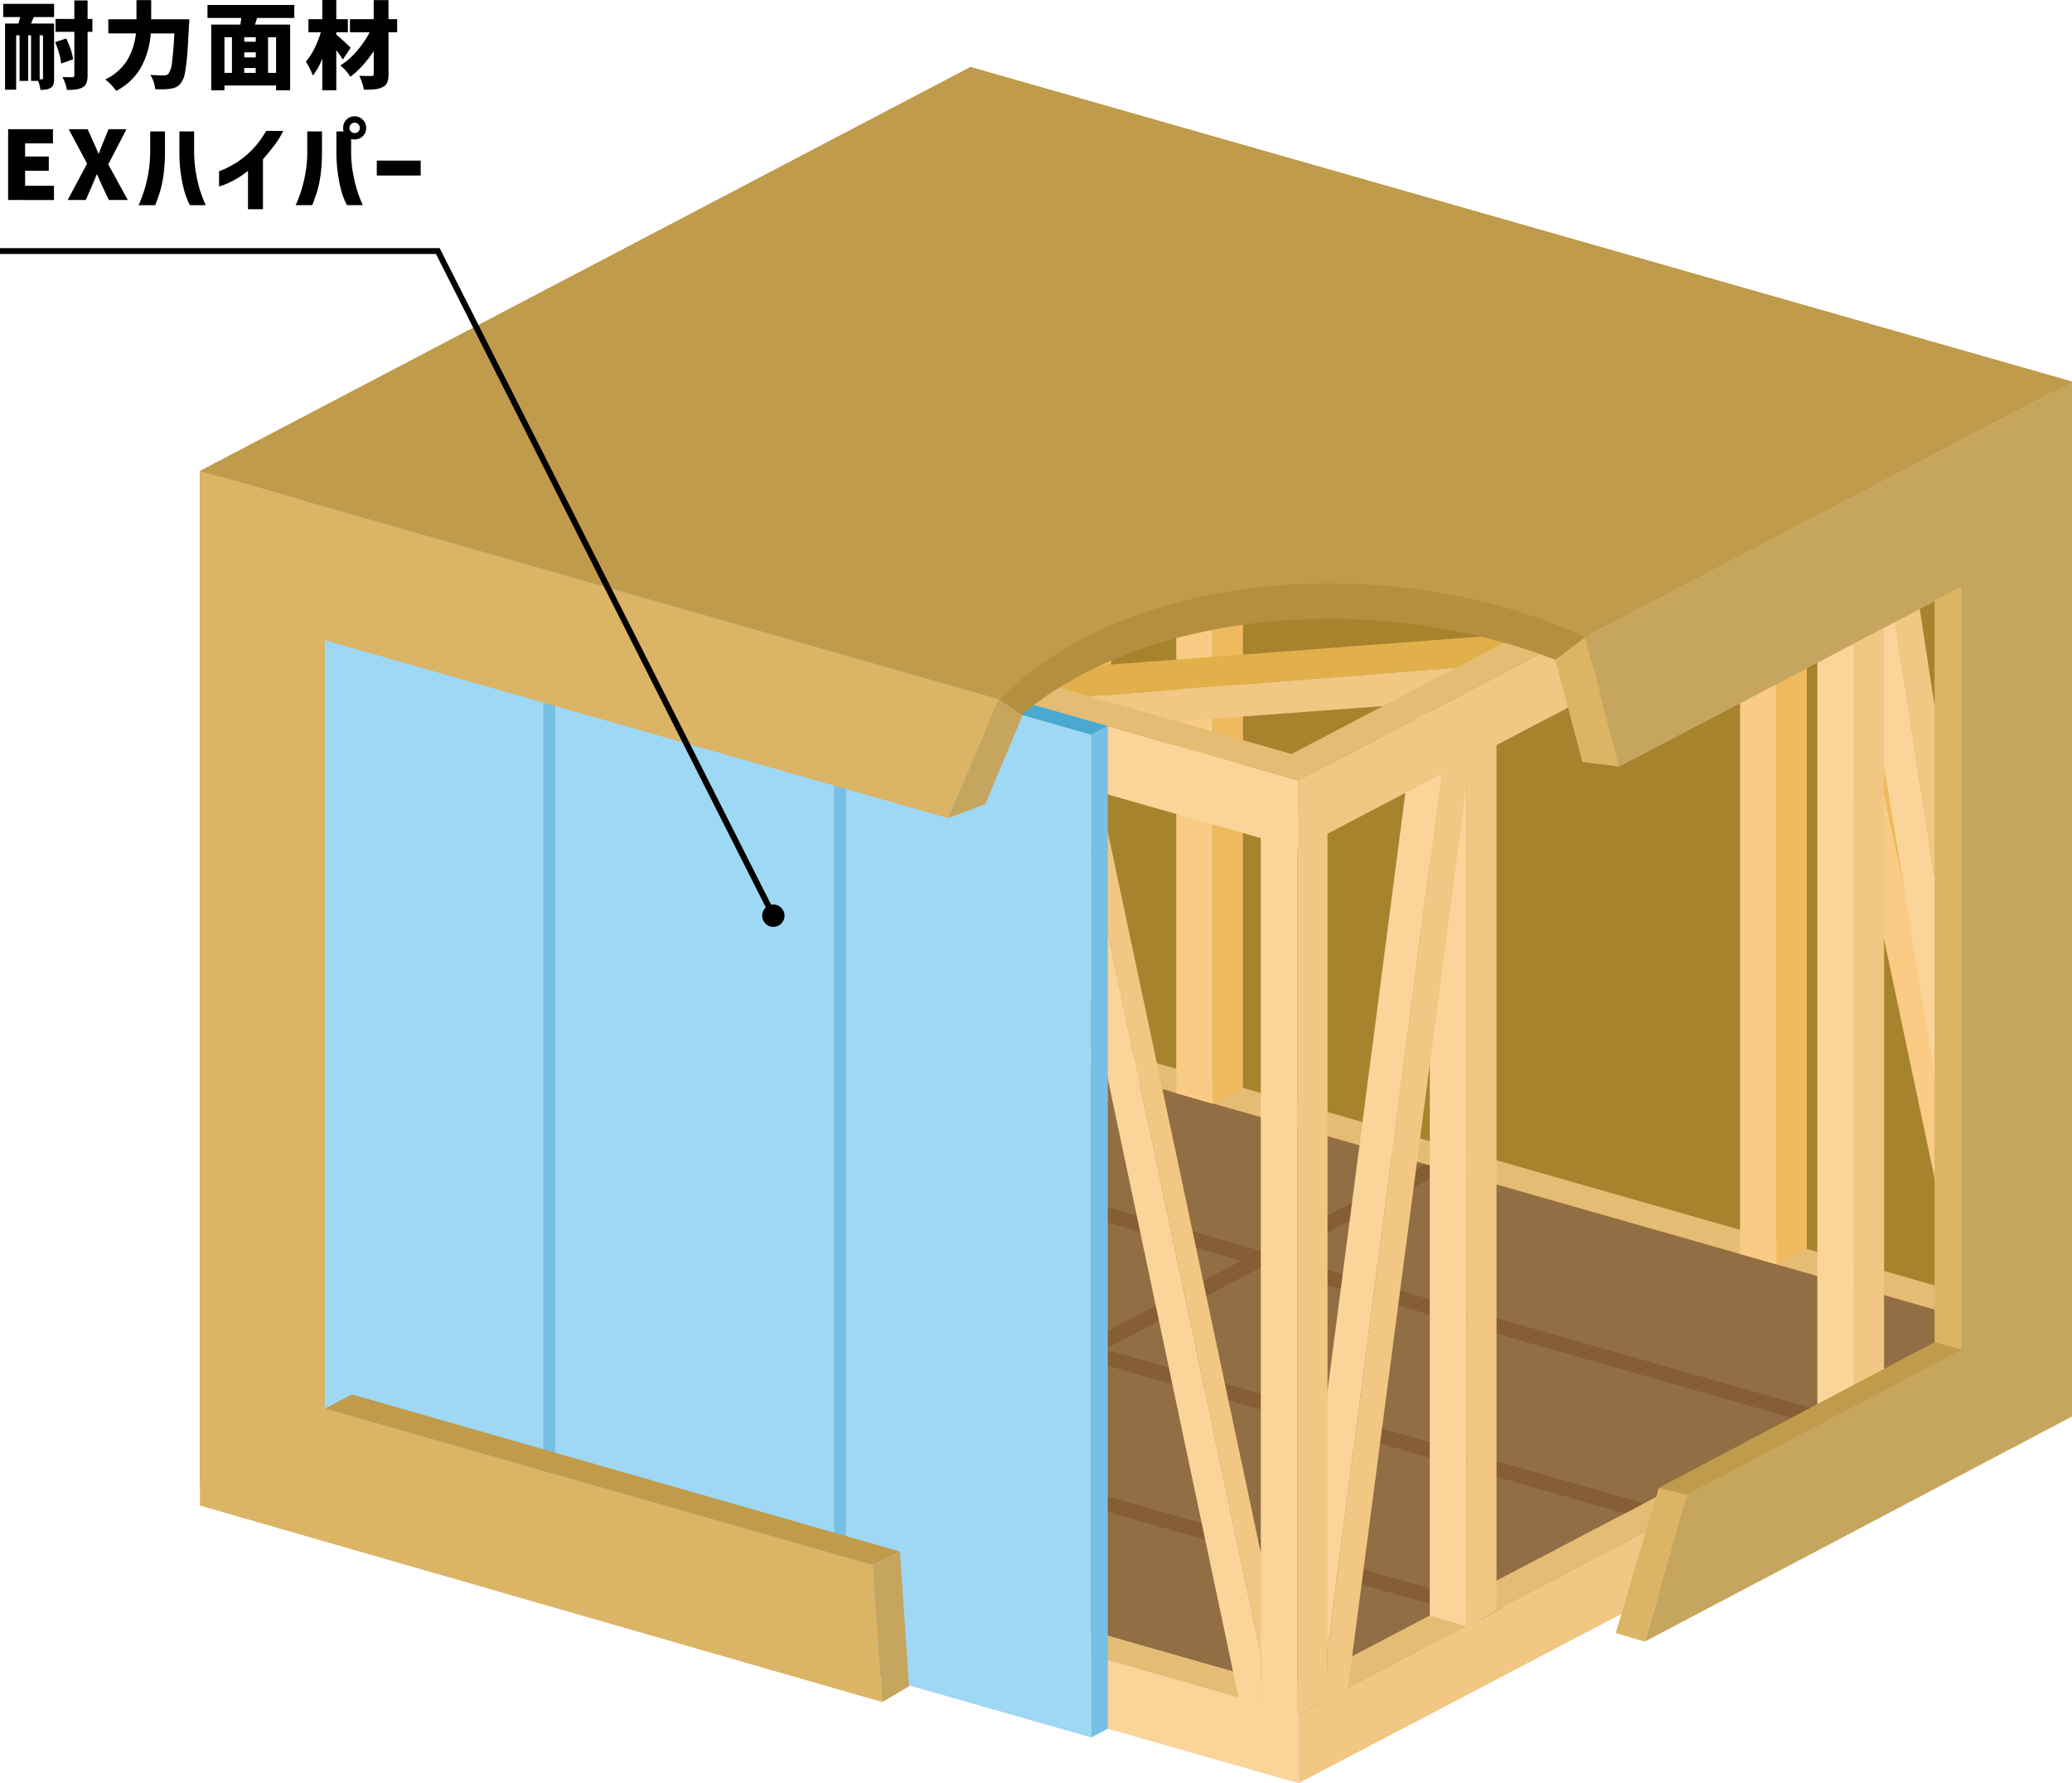 <svg xmlns="http://www.w3.org/2000/svg" xmlns:xlink="http://www.w3.org/1999/xlink" width="401.546" height="345.534" viewBox="0 0 401.546 345.534"><defs><style>.a{fill:none;}.b{fill:#a7832e;}.c{fill:#b48f3f;}.d{fill:#926e45;}.e{fill:#865e35;}.f{fill:#e5bc74;}.g{fill:#fad499;}.h{fill:#f1c783;}.i{fill:#f9cb85;}.j{fill:#efba5e;}.k{fill:#e1b04b;}.l{fill:#c6a55e;}.m{fill:#9ed8f5;}.n{fill:#75c0e4;}.o{fill:#49a9d1;}.p{clip-path:url(#a);}.q{fill:#c09b4b;}.r{fill:#dbb465;}</style><clipPath id="a"><rect class="a" width="401.546" height="345.534"/></clipPath></defs><g transform="translate(-703 -10647.996)"><g transform="translate(703 10647.996)"><path class="b" d="M16.335,198.177l213.553,60.972V62.1L16.335,1.127Z" transform="translate(171.658 11.836)"/><path class="c" d="M3.367,79.371V276.318L152.61,198.082V1.136Z" transform="translate(35.382 11.93)"/><path class="d" d="M199.72,143.685,4.81,88.029,139.15,17.459,334.393,73.206Z" transform="translate(50.55 183.458)"/><path class="e" d="M222.337,80.531,13.111,20.79l3.729-1.956L226.066,78.575Z" transform="translate(137.775 197.91)"/><path class="e" d="M219.361,82.091,10.135,22.35l3.729-1.956L223.09,80.135Z" transform="translate(106.508 214.301)"/><path class="e" d="M216.321,83.685,7.1,23.944l3.729-1.956L220.05,81.728Z" transform="translate(74.56 231.049)"/><path class="e" d="M11.346,96.224,157.563,19.577l4.051,1.151L15.4,97.386Z" transform="translate(119.235 205.717)"/><path class="f" d="M149.9,17.021l7.089,2.026L10.764,95.694,3.687,93.668Z" transform="translate(38.741 178.861)"/><path class="f" d="M15.922,20.151l209.226,59.73,5.409-3.119L21.331,17.021Z" transform="translate(167.317 178.862)"/><path class="g" d="M3.686,36.939,212.912,96.68V83.422L3.686,23.681Z" transform="translate(38.739 248.851)"/><path class="f" d="M212.913,85.734,3.687,25.993l7.734-2.532L220.647,83.2Z" transform="translate(38.743 246.54)"/><path class="h" d="M21.866,98.86v13.258L168.083,35.47V22.213Z" transform="translate(229.785 233.416)"/><path class="f" d="M21.656,98.461l2.428,4.592L170.3,26.406l-2.428-4.592Z" transform="translate(227.572 229.226)"/><path class="i" d="M15.868,173.872l7.089,2.025V4.408L15.868,2.382Z" transform="translate(166.749 25.028)"/><path class="j" d="M16.484,5.354V176.832l5.846-3.061V2.292Z" transform="translate(173.218 24.083)"/><path class="j" d="M14.146,4.251v9.679l23.777,153.64,3.119-1.634v-9.759L17.725,3.33Z" transform="translate(148.657 34.988)"/><path class="i" d="M38.433,164.323l6.341,2.405L19.512,3.41,13.494,8.75Z" transform="translate(141.798 35.826)"/><path class="i" d="M13.022,175.352l7.089,2.025V5.889L13.022,3.875Z" transform="translate(136.844 40.71)"/><path class="j" d="M13.638,9.976V181.466l5.846-3.061V3.486Z" transform="translate(143.313 36.623)"/><path class="i" d="M29.3,180.244l7.078,2.025V7.984L29.3,5.97Z" transform="translate(307.925 62.727)"/><path class="j" d="M29.917,8.94V183.226l5.846-3.061V5.879Z" transform="translate(314.384 61.772)"/><path class="i" d="M66.261,189.4,29.917,17.426V6.285l3.844,1.22L70.554,180.859v9.771Z" transform="translate(314.386 66.043)"/><path class="j" d="M67.044,185.882,30.251,12.529l2.728-6.721,36.8,173.365Z" transform="translate(317.896 61.024)"/><path class="i" d="M20.535,167.458,54.738,14.44V3.289L50.894,4.52l-34.411,151.6v10.243Z" transform="translate(173.218 34.552)"/><path class="j" d="M21.864,154.042,56.563,6.605,51.039,4.257l-34.2,153.018Z" transform="translate(176.913 44.733)"/><path class="i" d="M19.807,177.8l7.089,2.025V5.266L19.807,3.24Z" transform="translate(208.146 34.044)"/><path class="j" d="M20.423,6.211V180.774l5.846-3.073V3.15Z" transform="translate(214.615 33.096)"/><path class="g" d="M24.077,183.783l7.089,2.025V14.319L24.077,12.3Z" transform="translate(253.013 129.3)"/><path class="h" d="M24.692,15.275V186.753l5.846-3.061V12.214Z" transform="translate(259.482 128.345)"/><path class="h" d="M26.3,198.287,49.251,23.414V12.262l-3.832,1.22L22.355,190.6v9.759Z" transform="translate(234.923 128.849)"/><path class="g" d="M27.41,196.316,50.473,19.2l-5.536-7.481L21.874,188.823Z" transform="translate(229.864 123.132)"/><path class="i" d="M6.532,178.778l7.089,2.025V9.3L6.532,7.289Z" transform="translate(68.644 76.591)"/><path class="j" d="M7.148,10.259V181.749l5.846-3.061V7.2Z" transform="translate(75.113 75.637)"/><path class="j" d="M8.758,193.271,31.706,18.4V7.247l-3.832,1.22L4.811,185.584v9.759Z" transform="translate(50.554 76.146)"/><path class="i" d="M9.865,191.3,32.928,14.183,27.393,6.7,4.329,183.808Z" transform="translate(45.495 70.428)"/><path class="g" d="M17.085,186.649l7.089,2.025V14.377l-7.089-2.014Z" transform="translate(179.536 129.914)"/><path class="h" d="M17.7,15.334V189.62l5.846-3.061V12.272Z" transform="translate(186.005 128.96)"/><path class="g" d="M54.044,195.792,17.7,23.819V12.679l3.844,1.22L58.337,187.253v9.771Z" transform="translate(186.004 133.234)"/><path class="h" d="M54.827,192.276,18.034,18.923,20.762,12.2l36.8,173.365Z" transform="translate(189.513 128.215)"/><path class="g" d="M21.231,188.091l7.089,2.025V15.555l-7.089-2.026Z" transform="translate(223.108 142.165)"/><path class="h" d="M21.847,16.5V191.062l5.846-3.073V13.439Z" transform="translate(229.577 141.217)"/><path class="g" d="M3.686,182.823l7.089,2.026V10.563L3.686,8.537Z" transform="translate(38.739 89.709)"/><path class="h" d="M4.3,11.509V185.783l5.846-3.061V8.447Z" transform="translate(45.208 88.764)"/><path class="g" d="M6.466,172.7,44.939,20.9V9.752L41.1,10.972,4.3,161.608V172.08Z" transform="translate(45.21 102.472)"/><path class="h" d="M9.934,159.342,48.476,13.068,42.964,10.72,4.49,162.519Z" transform="translate(47.187 112.649)"/><path class="g" d="M7.833,184.265l7.089,2.014V11.74L7.833,9.7Z" transform="translate(82.311 101.96)"/><path class="h" d="M8.448,12.675V187.226l5.846-3.073V9.614Z" transform="translate(88.78 101.022)"/><path class="i" d="M33.449,178.88l7.089,2.026V9.417L33.449,7.4Z" transform="translate(351.496 77.784)"/><path class="j" d="M34.064,10.373V181.862L39.91,178.8V7.312Z" transform="translate(357.965 76.829)"/><path class="h" d="M31.726,9.271v9.679L55.5,172.589l3.13-1.634v-9.771L35.305,8.35Z" transform="translate(333.394 87.74)"/><path class="g" d="M56.587,169.907l5.777,1.841L37.092,8.43l-6.019,5.34Z" transform="translate(326.531 88.577)"/><path class="g" d="M30.6,180.383l7.089,2.014V10.919L30.6,8.894Z" transform="translate(321.591 93.454)"/><path class="h" d="M31.218,15V186.475l5.846-3.061V8.506Z" transform="translate(328.06 89.378)"/><path class="k" d="M15.8,19.995l124.419-9.4L127.66,17.175l-95.5,7.492Z" transform="translate(166.004 111.303)"/><path class="h" d="M17.219,18.656l95.5-7.492L98.424,18.656l-64.414,4.8Z" transform="translate(180.948 117.315)"/><path class="h" d="M138.739,1.7,4.721,73.134V86.392L138.739,14.958Z" transform="translate(49.614 17.858)"/><path class="f" d="M149.9,1.29l7.089,2.026L10.764,79.963,3.687,77.937Z" transform="translate(38.741 13.552)"/><path class="f" d="M15.922,4.42,225.148,64.161l5.409-3.13L21.331,1.29Z" transform="translate(167.317 13.55)"/><path class="g" d="M212.913,80.95,3.687,21.209V7.951L212.913,67.692Z" transform="translate(38.743 83.546)"/><path class="f" d="M212.913,70,3.687,10.263l7.734-2.532L220.647,67.472Z" transform="translate(38.743 81.233)"/><path class="g" d="M212.956,70.371l-196.59-55.4V1.7l196.59,56.081Z" transform="translate(171.985 17.853)"/><path class="h" d="M21.866,83.129V96.386L168.083,19.739V6.481Z" transform="translate(229.785 68.105)"/><path class="f" d="M21.656,80l2.428,4.58L170.3,7.932l-8.148-1.588Z" transform="translate(227.572 66.657)"/><path class="l" d="M5.471,160.364l5.2,1.5V12.18L5.471,10.7Z" transform="translate(57.494 112.386)"/><path class="m" d="M4.9,202.822l155.113,44.285V52.808L4.9,8.523Z" transform="translate(51.45 89.556)"/><path class="n" d="M18.374,13.916v194.3l3.234-1.692V12.224Z" transform="translate(193.079 128.451)"/><path class="o" d="M163.231,52.661l-3.222,1.692L4.9,10.057l3.245-1.68Z" transform="translate(51.449 88.017)"/><rect class="n" width="2.29" height="192.009" transform="translate(161.661 128.482)"/><rect class="n" width="2.29" height="192.021" transform="translate(105.292 114.418)"/><g transform="translate(0 0)"><g class="p"><path class="c" d="M73.17,10.03c60.961-2.555,64.621,15.2,64.621,15.2l-4.477,2.348C97.327,10.835,45.17,13.873,19.863,39.63l-3.245-.921S12.209,12.584,73.17,10.03" transform="translate(173.884 102.749)"/><path class="q" d="M152.61,1.132,366.164,62.116l-94.336,49.452c-35.987-16.745-88.144-13.707-113.452,12.061L3.367,79.367Z" transform="translate(35.382 11.89)"/><path class="l" d="M99.255,46.4,33.311,80.972,26.694,55.883,121.041,6.431V206.9l-82.8,43.618,8.125-28.438,52.893-28.115Z" transform="translate(280.514 67.572)"/><path class="r" d="M32.577,159.235l5.2-1.485V9.877l-5.2,2.728Z" transform="translate(342.336 103.786)"/><path class="q" d="M81.425,22.6,86.58,24.07,33.342,52.2,27.933,50.85Z" transform="translate(293.533 237.454)"/><path class="r" d="M35.541,25.052l5.409,1.335L32.824,54.836l-5.616-1.657Z" transform="translate(285.921 263.254)"/><path class="r" d="M26.19,15.135l5.789-4.408,6.629,25.089-7.17-.886Z" transform="translate(275.223 112.723)"/><path class="r" d="M3.367,7.93v200.48L135.6,246.48l-1.9-26.573L27.581,189.616V40.729L148.329,75.2l9.886-23.052Z" transform="translate(35.382 83.326)"/><path class="q" d="M10.708,23.478,116.9,53.918l-5.305,2.6L5.471,26.217Z" transform="translate(57.494 246.715)"/><path class="l" d="M16.591,55.3l5.19-3.061L20,26.123l-5.305,2.6Z" transform="translate(154.395 274.509)"/><path class="l" d="M15.963,34.835l7.227-2.693,7.227-17.205-4.569-3.165Z" transform="translate(167.751 123.695)"/><path d="M.054.675H9.917V3.23H5.969c-.1.253-.276.679-.518,1.254H9.917V15.107A3.958,3.958,0,0,1,9.79,16.27a1.156,1.156,0,0,1-.506.656,2.149,2.149,0,0,1-.829.322,6.6,6.6,0,0,1-1.185.092,4.954,4.954,0,0,0-.173-.863A4.586,4.586,0,0,0,6.81,15.6H5.452V6.764H4.9V15.6H3.219V6.764H2.563V17.305H.411V4.485h2.6c.2-.714.311-1.128.334-1.254H.054ZM7.765,6.764H7.12v8.528h.437a.208.208,0,0,0,.161-.046.239.239,0,0,0,.046-.173Zm4.5.61a19.816,19.816,0,0,1,.875,2.118,9.085,9.085,0,0,1,.449,1.933l-2.3.817a9.885,9.885,0,0,0-.391-1.956,19.71,19.71,0,0,0-.771-2.2ZM17.34,6.085h-.932V14.52a4.185,4.185,0,0,1-.219,1.473,1.685,1.685,0,0,1-.725.852,3.76,3.76,0,0,1-1.243.4,13.145,13.145,0,0,1-1.818.1,6.413,6.413,0,0,0-.322-1.243,11.332,11.332,0,0,0-.541-1.254c.529.023,1.174.035,1.91.035a.4.4,0,0,0,.3-.081.435.435,0,0,0,.092-.311V6.085H10.193V3.6h3.648V.008h2.566V3.6h.932Z" transform="translate(0.567 0.078)"/><path d="M18.079,3.709A10.865,10.865,0,0,1,18.01,4.94c-.127,2.5-.242,4.477-.357,5.938-.15,1.462-.3,2.6-.46,3.407A3.956,3.956,0,0,1,16.479,16a2.416,2.416,0,0,1-.875.817,3.953,3.953,0,0,1-1.162.345,9.92,9.92,0,0,1-1.83.115c-.518,0-.9-.012-1.139-.023a6.436,6.436,0,0,0-.3-1.4,5.611,5.611,0,0,0-.656-1.37c.748.058,1.646.092,2.67.092a1.481,1.481,0,0,0,.483-.069.791.791,0,0,0,.357-.242,4.564,4.564,0,0,0,.7-2.256c.173-1.243.322-3.084.46-5.559H10.61A16.383,16.383,0,0,1,8.837,12.8a11.5,11.5,0,0,1-4.926,4.776A13.091,13.091,0,0,0,2.933,16.4a8.4,8.4,0,0,0-1.162-1.024A10.036,10.036,0,0,0,6.1,11.546a13.017,13.017,0,0,0,1.634-5.1H2.381V3.709H7.836V0H10.69V3.709Z" transform="translate(18.611 0.026)"/><path d="M20.32,2.6H13.1l-.4,1.289h6.813V16.622H16.786V15.69h-10v.932H4.219V3.893H9.87L10.042,2.6H3.494V.084H20.32ZM6.785,13.25h1.45V6.345H6.785ZM12.85,6.345H10.629v.863H12.85Zm0,2.923H10.629v.978H12.85ZM10.618,13.25h2.221v-.944H10.618Zm6.169-6.905H15.233V13.25h1.554Z" transform="translate(36.717 0.877)"/><path d="M12.309,11.543a18.51,18.51,0,0,0-1.266-1.8v7.745H8.327V11.359a11.917,11.917,0,0,1-1.83,3.28,13.652,13.652,0,0,0-1.347-2.7A11.005,11.005,0,0,0,6.808,9.379,18.163,18.163,0,0,0,8.051,6.261H5.646V3.717H8.327V0h2.716V3.717h2.244V6.261H11.043v.46c.357.265.84.7,1.485,1.3s1.07,1.013,1.3,1.243ZM22.84,6.261h-1.68v8.068a4.392,4.392,0,0,1-.242,1.646,1.792,1.792,0,0,1-.875.9,3.942,3.942,0,0,1-1.439.414,19,19,0,0,1-2.221.1,5.865,5.865,0,0,0-.345-1.335A9.255,9.255,0,0,0,15.5,14.7c.6.023,1.381.035,2.336.035a.632.632,0,0,0,.38-.092c.069-.058.081-.173.081-.334v-4.4a23.287,23.287,0,0,1-2.152,2.785,17.2,17.2,0,0,1-2.371,2.187,13.1,13.1,0,0,0-.886-1.174,9.4,9.4,0,0,0-1.059-1.013,13.412,13.412,0,0,0,3.142-2.739,18.553,18.553,0,0,0,2.543-3.694H13.69V3.717h4.6V.023h2.866V3.717h1.68Z" transform="translate(54.13 -0.006)"/><path d="M.137,15.894V2.176H8.826V4.915h-5.4V7.459H8.02v2.762H3.428v2.912H9.021v2.762Z" transform="translate(1.437 22.863)"/><path d="M4.9,8.839,1.336,2.176H5.007l1.1,2.463c.184.38.414.886.679,1.519l.311.737h.081c.253-.714.541-1.462.875-2.256l1-2.463h3.476L9,8.989l3.786,6.905H9.115L7.85,13.224c-.242-.506-.575-1.266-1.013-2.279H6.756c-.207.552-.518,1.312-.944,2.279L4.65,15.894H1.14Z" transform="translate(11.98 22.861)"/><path d="M2.332,16.507a6.214,6.214,0,0,0,.357-.771c.219-.506.472-1.22.771-2.141a24.64,24.64,0,0,0,.783-3.3A24.83,24.83,0,0,0,4.6,6.068V2.213H7.465V6.068a32.576,32.576,0,0,1-.276,4.511,21.169,21.169,0,0,1-.679,3.268q-.4,1.312-.932,2.658Zm13.039,0H12.3a13.322,13.322,0,0,1-1.059-2.658,28.516,28.516,0,0,1-.679-3.268,29.123,29.123,0,0,1-.3-4.511V2.213h2.854V6.068a24.83,24.83,0,0,0,.357,4.224,26.7,26.7,0,0,0,.771,3.3c.311.921.564,1.634.783,2.141s.334.76.345.771" transform="translate(24.506 23.25)"/><path d="M12.8,2.205h3.314A16.132,16.132,0,0,1,14.231,5.22c-.737.944-1.416,1.772-2.037,2.474v9.679h-2.9V9.939a16.74,16.74,0,0,1-2.728,1.818,16.768,16.768,0,0,1-2.083.955l-.794.265V10.008l.944-.368A18.337,18.337,0,0,0,6.98,8.385,17.283,17.283,0,0,0,9.961,5.991,17.583,17.583,0,0,0,12.8,2.205" transform="translate(38.766 23.166)"/><path d="M4.977,19.154a6.217,6.217,0,0,0,.357-.771c.219-.506.472-1.22.771-2.141a28.033,28.033,0,0,0,.794-3.3,23.762,23.762,0,0,0,.345-4.224V4.872H10.1V8.716a34.508,34.508,0,0,1-.265,4.511A20.881,20.881,0,0,1,9.155,16.5c-.265.886-.587,1.761-.932,2.658Zm13.039,0H14.943a13.818,13.818,0,0,1-1.07-2.658,28.252,28.252,0,0,1-.668-3.268,28.906,28.906,0,0,1-.311-4.511V4.872h1.933l.921.84v3a22.683,22.683,0,0,0,.357,4.224,28.207,28.207,0,0,0,.783,3.3c.3.921.564,1.634.783,2.141s.334.76.345.771M14.828,2.6a2.244,2.244,0,0,1,3.832,1.6,2.161,2.161,0,0,1-.644,1.588,2.206,2.206,0,0,1-1.6.644,2.179,2.179,0,0,1-1.588-.644A2.151,2.151,0,0,1,14.2,4.2a2.214,2.214,0,0,1,.633-1.6m2.6,1.6a1.027,1.027,0,0,0-.288-.725,1,1,0,0,0-.725-.288.929.929,0,0,0-.7.288,1.014,1.014,0,0,0,0,1.439.963.963,0,0,0,.7.276,1.037,1.037,0,0,0,.725-.276,1.02,1.02,0,0,0,.288-.714" transform="translate(52.301 20.591)"/><rect width="8.505" height="2.889" transform="translate(73.022 31.119)"/><path d="M149.358,133.8,84.5,5.317H0V4.178H85.221l.15.311,65.023,128.793Z" transform="translate(-0.005 43.899)"/><path d="M13.069,18.369a2.164,2.164,0,1,0,.955-2.912,2.164,2.164,0,0,0-.955,2.912" transform="translate(134.874 160.043)"/></g></g></g></g></svg>